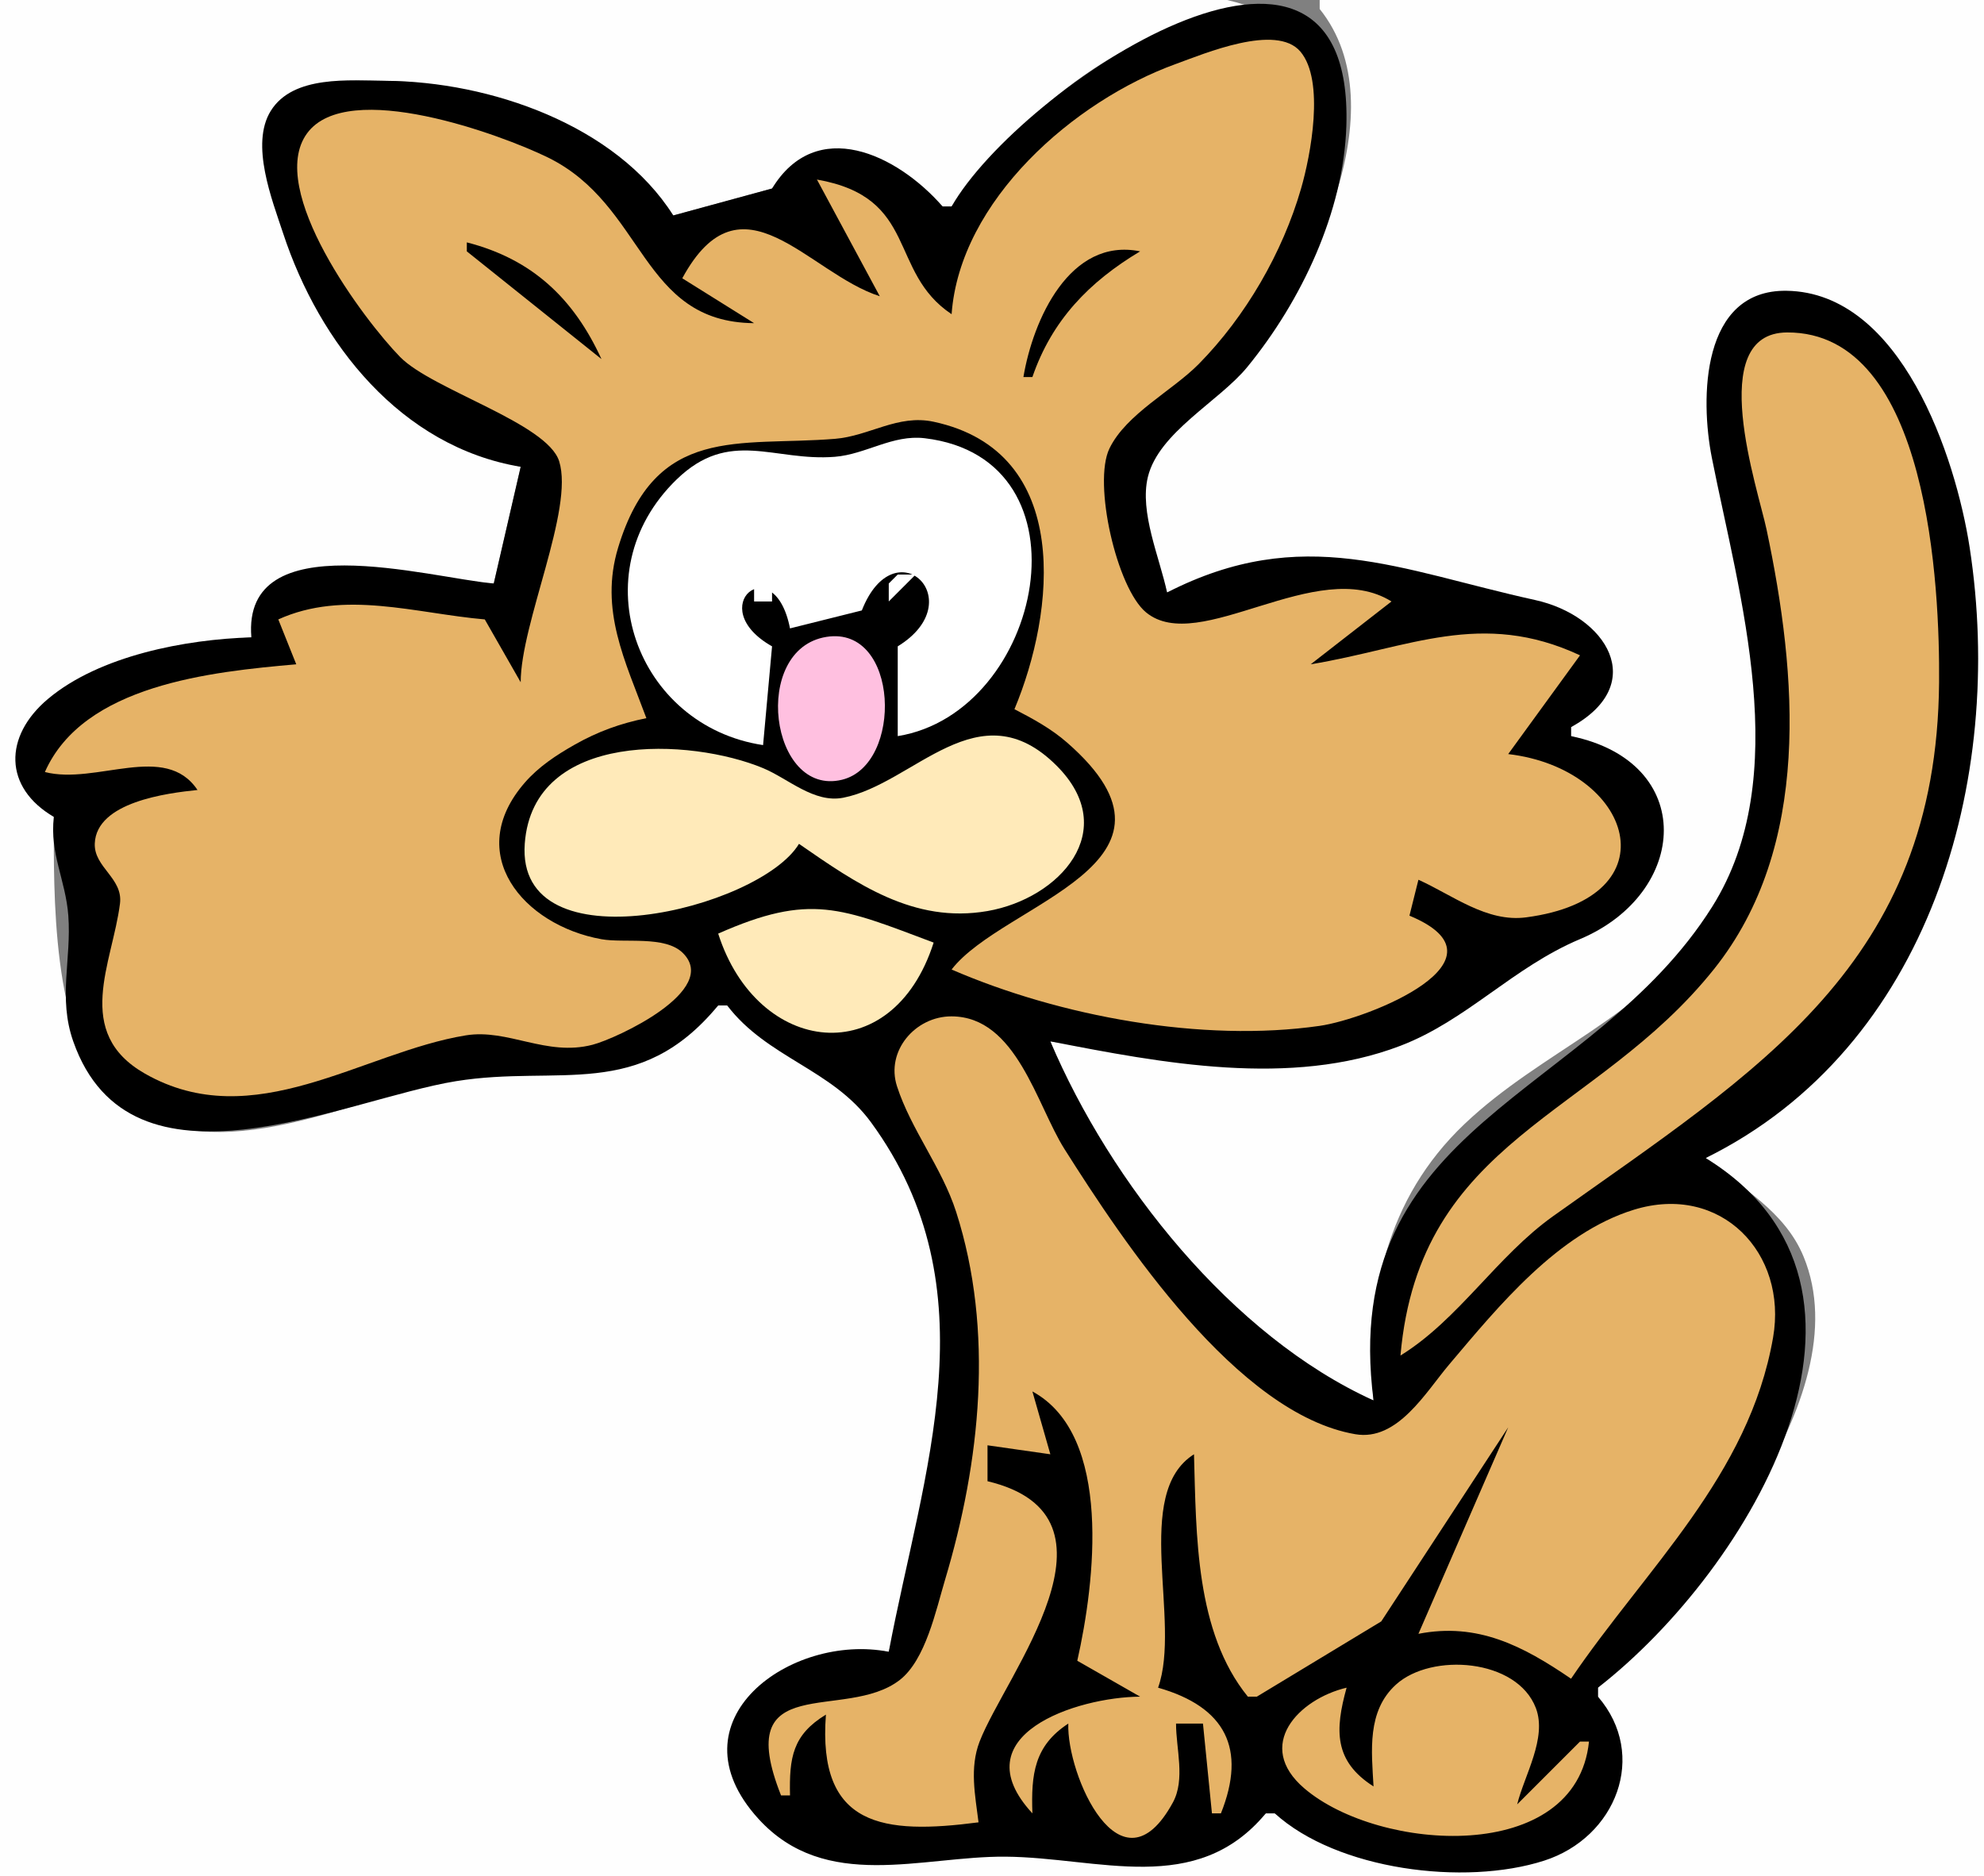 <?xml version="1.0" standalone="yes"?>
<svg xmlns="http://www.w3.org/2000/svg" width="221" height="209">
<rect width="100%" height="100%" fill="#808080" stroke="none"/>
<path style="fill:#fefefe; stroke:none;" d="M0 0L0 209L221 209L221 0L147 0L147 1C155.905 12.084 145.852 31.809 138.163 40.885C135.126 44.469 129.188 47.613 127.718 52.224C126.389 56.392 128.874 61.978 130 66C145.78 59.899 153.49 63.698 169 66.638C177.662 68.28 183.497 74.35 175 81L175 82C189.712 86.682 186.92 100.101 174.001 105.009C166.642 107.805 162.253 113.718 155 116.494C142.739 121.186 129.43 117.694 117 116C121.614 131.188 137.505 151.081 153 156C152.063 144.502 154.405 133.519 163.119 125.224C171.729 117.028 183.175 113.235 190.081 102.99C199.122 89.576 195.194 68.76 191.624 54C190.014 47.344 188.058 34.219 198.011 32.756C210.429 30.93 217.727 51.908 219.242 61C223.899 88.94 213.077 113.187 190 129C193.988 132.372 198.825 134.917 200.911 140.003C207.407 155.837 187.718 177.757 178 188L178 189C182.861 196.746 179.254 205.324 170 207.538C160.61 209.786 149.865 207.21 142 202L141 202C131.262 210.528 123.462 206.48 112 206.539C102.485 206.588 93.209 210.508 85.287 202.621C74.622 192.003 88.322 182.642 99 184C104.396 164.906 110.265 141.641 97.019 124.041C92.99 118.688 85.886 116.667 81 112L80 112C69.113 121.604 62.404 117.937 50 120.299C38.717 122.448 22.666 131.375 12.27 121.647C5.74 115.538 5.973 99.324 6 91C-7.989 79.15 19.232 71.477 28 71C29.216 58.44 46.829 64.572 55 65L58 52C45.105 48.724 36.166 38.21 31.883 26C30.546 22.187 27.965 16.024 30.745 12.353C33.49 8.727 38.944 8.957 43 9.011C55.156 9.173 66.958 15.033 75 24L86 21C92.292 13.729 98.639 17.702 105 23L106 23C114.553 11.891 125.464 2.476 140 1C128.18 -3.417 109.624 0 97 0L0 0z"/>
<path style="fill:#000000; stroke:none;" d="M106 23L105 23C99.88 17.141 90.925 12.916 86 21L75 24C68.597 13.881 54.515 9.082 43 9.003C38.959 8.976 32.655 8.33 30.16 12.353C27.851 16.075 30.307 22.254 31.541 26C35.578 38.248 44.659 49.772 58 52L55 65C47.749 64.367 26.942 58.274 28 71C20.708 71.212 11.093 73.025 5.347 77.855C0.368 82.04 0.42 87.748 6 91C5.519 95.099 7.314 98.035 7.61 102C7.972 106.866 6.453 111.149 8.157 115.999C14.559 134.229 38.339 122.446 50.804 120.436C62.294 118.584 71.162 122.709 80 112L81 112C85.457 117.848 92.677 119.079 97.019 125.015C110.642 143.64 102.773 164.004 99 184C88.127 181.864 74.479 191.648 84.494 202.621C91.965 210.807 102.669 206.751 112 206.824C122.386 206.905 133.235 211.342 141 202L142 202C148.932 208.308 163.114 210.123 171.999 207.27C180.026 204.692 183.624 195.518 178 189L178 188C195.013 174.764 213.539 143.495 190 129C214.952 116.686 223.392 86.895 219.404 61C217.846 50.882 211.766 32.575 199.003 32.391C189.491 32.255 189.376 44.405 190.686 51C193.755 66.456 199.846 86.502 190.727 100.999C177.254 122.418 149.017 125.006 153 156C137.188 148.831 123.674 131.708 117 116C129.375 118.416 143.787 121.172 156 116.494C163.395 113.661 168.52 107.762 175.997 104.613C188.147 99.496 189.078 84.9 175 82L175 81C183.742 76.195 178.917 68.581 171 66.84C155.906 63.522 145.109 58.268 130 66C129.186 62.134 126.906 57.065 127.865 53.125C129.075 48.153 135.811 44.705 138.937 40.885C144.953 33.533 149.679 23.59 149.973 14C150.865 -15.174 113.571 9.767 106 23z"/>
<path style="fill:#e6b367; stroke:none;" d="M106 35C98.878 30.247 102.395 22 91 20L98 33C89.98 30.423 82.602 18.839 76 31L84 36C71.313 35.892 71.901 22.853 61 17.526C55.9 15.034 38.743 8.677 34.21 14.845C29.603 21.113 40.611 35.736 44.579 39.776C48.16 43.422 60.953 47.132 62.286 51.382C63.965 56.733 58.004 69.408 58 76L54 69C46.274 68.326 38.34 65.675 31 69L33 74C23.517 74.833 9.294 76.281 5 86C10.705 87.471 18.404 82.621 22 88C18.643 88.346 10.727 89.331 10.557 93.972C10.46 96.624 13.722 97.822 13.365 100.654C12.53 107.293 8.097 115.01 16.146 119.598C28.251 126.499 40.348 117.215 51.885 115.335C56.587 114.569 60.854 117.718 66 116.382C68.712 115.678 80.27 110.306 76.054 106.149C74.065 104.187 69.537 105.082 67 104.624C58.27 103.05 51.564 95.097 58.462 87.178C60.008 85.402 61.97 84.112 64.002 82.96C66.597 81.49 69.1 80.587 72 80C69.646 73.642 66.749 67.944 68.855 61C73.027 47.242 82.273 49.751 93 48.885C96.844 48.575 99.999 46.123 103.999 46.981C119.606 50.325 117.496 68.261 113 79C115.092 80.086 117.075 81.157 118.867 82.722C134.337 96.234 111.761 100.531 106 108C118.079 113.232 133.913 116.158 147 114.277C152.427 113.497 168.845 106.925 157 102L158 98C161.823 99.722 165.606 102.77 170 102.189C186.547 100.002 181.865 85.635 168 84L176 73C165.001 67.861 156.972 72.192 146 74L155 67C146.677 61.814 133.568 73.095 127.657 68.213C124.395 65.518 121.72 53.798 123.585 49.954C125.447 46.115 130.595 43.529 133.541 40.54C138.757 35.244 142.865 28.146 144.929 21C145.988 17.338 147.603 8.993 144.85 5.745C142.162 2.572 134.119 5.992 131 7.118C119.641 11.219 106.918 22.33 106 35z"/>
<path style="fill:#000000; stroke:none;" d="M52 27L52 28L67 40C63.885 33.215 59.281 28.865 52 27M114 42L115 42C117.172 35.675 121.319 31.401 127 28C119.152 26.405 115.06 35.651 114 42z"/>
<path style="fill:#e6b367; stroke:none;" d="M156 151C162.485 146.995 166.713 139.957 173.011 135.47C195.906 119.157 215.745 107.399 215.997 76C216.079 65.735 214.947 36.959 199.064 37.033C189.857 37.075 195.83 54.492 196.782 59C200.198 75.164 201.83 94.286 190.937 107.94C177.721 124.508 158.131 126.742 156 151z"/>
<path style="fill:#ffffff; stroke:none;" d="M85 83L86 72C78.234 67.61 86.233 60.994 88 70L96 68C99.674 58.643 108.281 66.919 100 72L100 82C116.178 79.382 122.056 51.083 102.999 48.816C99.429 48.391 96.455 50.607 93 50.885C86.209 51.433 81.278 47.687 75.378 53.403C64.567 63.877 70.94 80.881 85 83M100 64L99 65L99 66L99 67L102 64L100 64M84 65L84 67L86 67L86 65L84 65z"/>
<path style="fill:#ffc0e0; stroke:none;" d="M92.059 70.946C83.618 72.288 85.759 88.812 93.791 86.861C100.645 85.196 100.177 69.655 92.059 70.946z"/>
<path style="fill:#ffeab9; stroke:none;" d="M89 94C95.385 98.416 101.763 102.915 110 101.486C118.002 100.098 124.936 92.532 117.702 85.298C109.012 76.607 101.84 87.319 93.93 88.863C90.674 89.498 87.812 86.737 85 85.567C76.978 82.228 59.389 81.293 58.454 93.973C57.43 107.871 84.61 101.291 89 94M80 104C84.344 117.597 99.378 119.457 104 105C93.672 101.12 90.28 99.449 80 104z"/>
<path style="fill:#e6b367; stroke:none;" d="M87 200L88 200C87.91 195.79 88.279 193.266 92 191C91.046 203.541 98.419 204.381 109 203C108.627 199.994 107.989 196.939 109.116 194.011C111.985 186.557 126.422 168.923 110 165L110 161L117 162L115 155C123.98 159.875 121.962 176.302 120 185L127 189C119.935 189.045 106.951 193.289 115 202C114.849 197.648 115.198 194.48 119 192C118.793 197.671 124.831 211.469 130.649 200.787C132.053 198.209 130.997 194.793 131 192L134 192L135 202L136 202C138.882 194.791 136.508 190.143 129 188C131.634 180.615 126.069 166.374 133 162C133.256 170.998 133.15 181.794 139 189L140 189L153.86 180.616L168 159L158 182C164.592 180.715 169.634 183.337 175 187C183.353 174.7 194.823 164.391 197.504 149C199.142 139.597 191.693 131.772 182 134.759C173.54 137.366 166.921 145.502 161.415 152.01C158.816 155.082 155.675 160.571 150.974 159.765C137.792 157.507 125.088 138.298 118.574 128C115.473 123.097 113.227 113.241 105.997 113.218C101.955 113.205 98.647 117.081 99.915 121C101.481 125.845 104.918 130.054 106.506 135C110.755 148.241 109.204 162.869 105.265 176C104.267 179.328 103.11 184.902 100.225 187.142C94.145 191.863 81.41 185.896 87 200M153 199C148.584 196.188 148.685 192.732 150 188C144.648 189.271 139.696 194.444 145.301 199.225C153.637 206.336 175.576 207.789 177 194L176 194L169 201C169.796 197.766 172.354 193.612 171.082 190.27C168.982 184.749 159.435 184.079 155.497 187.658C152.247 190.612 152.777 195.055 153 199z"/>
</svg>
